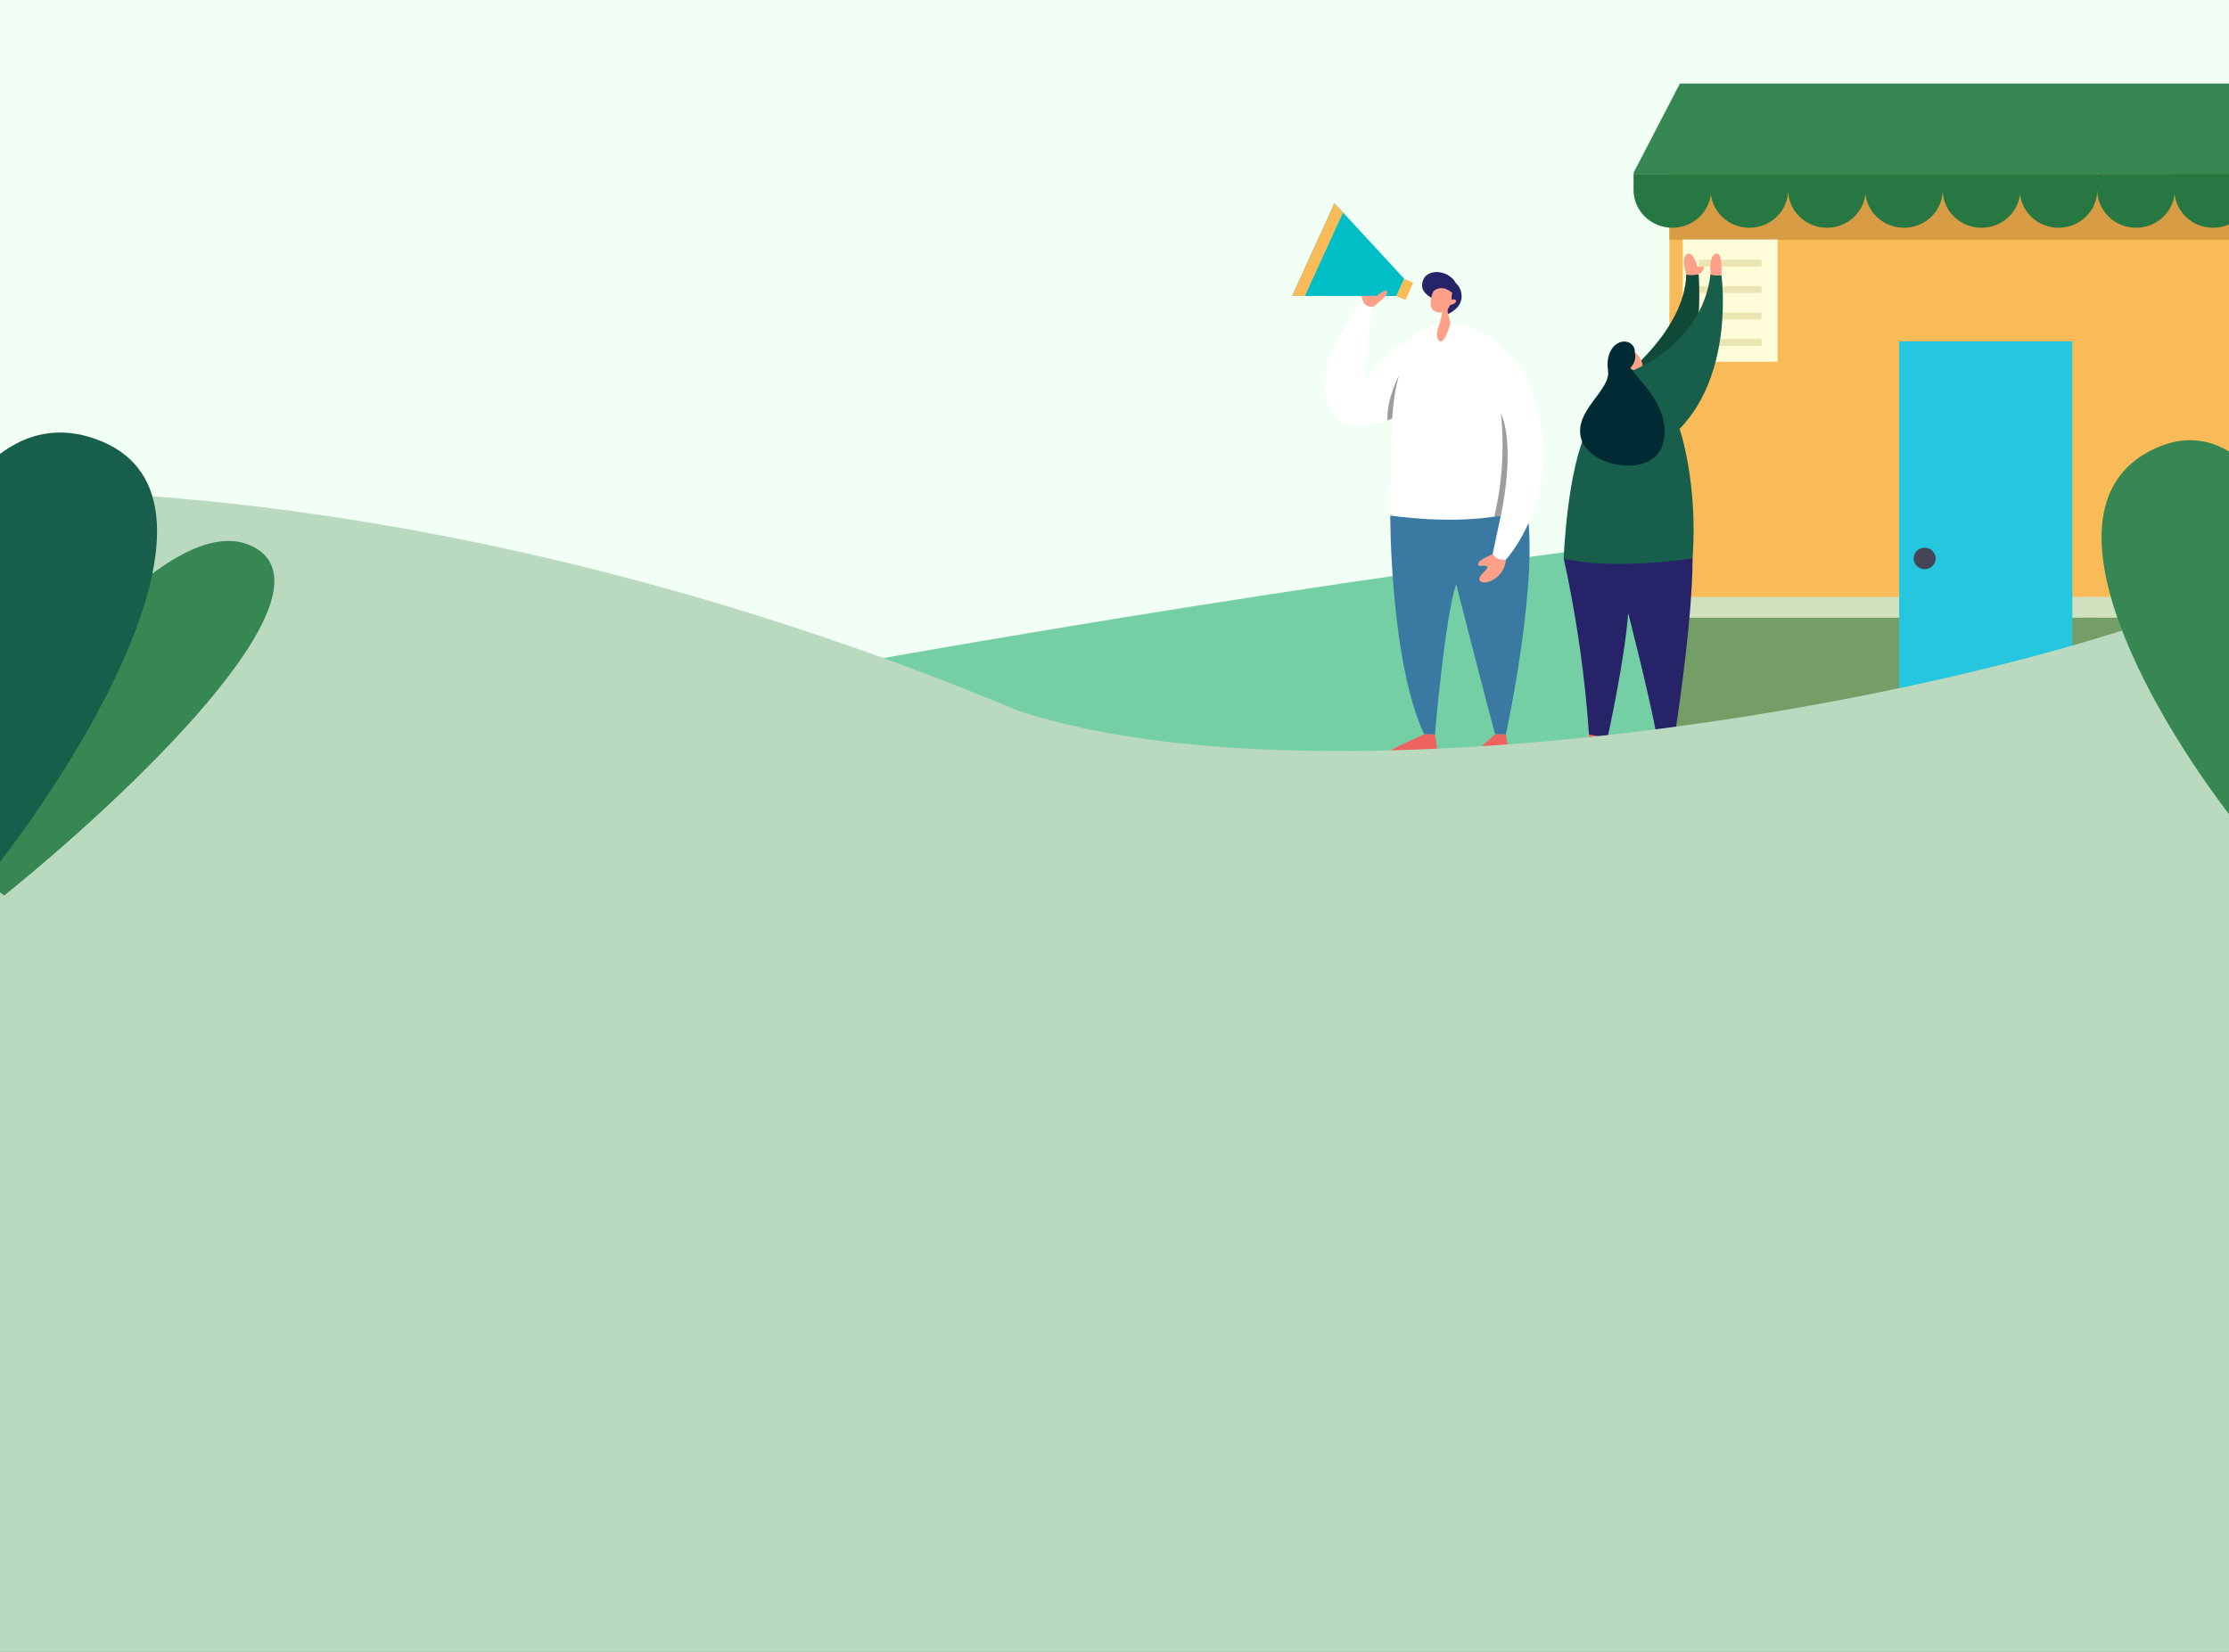 <svg width="1920" height="1423" viewBox="0 0 1920 1423" fill="none" xmlns="http://www.w3.org/2000/svg">
<rect x="0" y="0" width="1920" height="1423" fill="#808080" stroke="none"/>
<g id="Frame 465" clip-path="url(#clip0_3023_902)">
<rect id="Rectangle 621" width="1920" height="647" fill="#F1FFF4"/>
<path id="Vector 20" d="M2155 419.061C1682.2 396.661 745.333 562.394 336 648.061H2155V419.061Z" fill="#75CFA5"/>
<g id="Group 588">
<path id="Vector" d="M2165.73 145.471H1437.92V646.578H2165.73V145.471Z" fill="#F9BB58"/>
<path id="Vector_2" d="M2165.73 145.471H1437.92V206.666H2165.73V145.471Z" fill="#D89C44"/>
<path id="Vector_3" d="M1806.53 514.229H1438.37V646.149H1806.53V514.229Z" fill="#D1E0BE"/>
<path id="Vector_4" d="M2165.26 514.229H1797.1V646.149H2165.26V514.229Z" fill="#D1E0BE"/>
<path id="Vector_5" d="M1806.53 532.123H1438.37V646.148H1806.53V532.123Z" fill="#759E66"/>
<path id="Vector_6" d="M2165.26 532.123H1797.1V646.148H2165.26V532.123Z" fill="#759E66"/>
<path id="Vector_7" d="M1785.05 293.996H1635.91V646.173H1785.05V293.996Z" fill="#24C7DD"/>
<path id="Vector_8" d="M1667.31 481.06C1667.31 482.889 1666.75 484.677 1665.71 486.197C1664.67 487.718 1663.19 488.903 1661.46 489.603C1659.73 490.303 1657.83 490.486 1655.99 490.129C1654.15 489.772 1652.46 488.892 1651.14 487.598C1649.81 486.305 1648.91 484.658 1648.55 482.864C1648.18 481.07 1648.37 479.211 1649.08 477.522C1649.8 475.832 1651.02 474.388 1652.57 473.372C1654.13 472.356 1655.96 471.813 1657.84 471.813C1660.35 471.813 1662.76 472.788 1664.53 474.522C1666.31 476.256 1667.31 478.608 1667.31 481.06Z" fill="#454556"/>
<path id="Vector_9" d="M1197.53 444.047C1197.53 444.047 1197.3 569.89 1226.8 632.538L1236.01 632.72C1236.01 632.72 1244.84 529.526 1254.37 503.397C1254.37 503.397 1280.82 607.292 1287.9 632.538L1297.1 632.72C1297.1 632.72 1327.17 494.904 1314.37 434.021L1278.93 415.528L1197.53 444.047Z" fill="#3979A2"/>
<path id="Vector_10" d="M1209.59 240.205L1149.48 175.063L1113 254.984L1202.8 255.036L1209.59 240.205Z" fill="#00BEC6"/>
<path id="Vector_11" d="M1209.56 240.204L1202.79 255.032L1210.6 258.426L1217.37 243.598L1209.56 240.204Z" fill="#F9BB58"/>
<path id="Vector_12" d="M1124.04 254.984L1156.88 183.089L1149.48 175.063L1113 254.984H1124.04Z" fill="#F9BB58"/>
<path id="Vector_13" d="M1325.39 356.619C1308.01 280.23 1249.37 278.152 1249.37 278.152C1247.61 278.424 1245.81 278.171 1244.21 277.425C1242.82 278.133 1241.36 278.724 1239.87 279.191C1205.28 287.425 1175.8 327.243 1175.8 327.243C1175.8 327.243 1178.88 278.36 1182.58 264.438L1173.77 259.01C1173.77 259.01 1132.26 308.749 1143.17 345.372C1154.08 381.995 1199.24 360.489 1199.24 360.489C1199.24 360.489 1197.62 420.229 1197.43 444.072C1197.43 444.072 1249.45 452.254 1292.77 444.072L1285.69 477.5L1288.51 487.111L1297.13 482.098C1297.13 482.098 1342.79 432.982 1325.39 356.619Z" fill="white"/>
<path id="Vector_14" d="M1235.91 257.997C1235.91 257.997 1224.65 253.53 1224.92 245.815C1225.42 230.231 1247.56 231.322 1254.19 244.101C1256.86 246.522 1258.53 249.825 1258.87 253.374C1260.7 265.789 1245.78 271.218 1245.78 271.218L1243.12 258.88L1235.91 257.997Z" fill="#272368"/>
<path id="Vector_15" d="M1234.79 250.725C1234.79 250.725 1229.63 261.608 1234.02 266.699C1235.08 267.753 1236.41 268.515 1237.87 268.907C1239.34 269.299 1240.88 269.308 1242.34 268.932L1240 279.166C1240 279.166 1235.11 289.556 1239.74 293.633C1244.37 297.711 1249.45 278.049 1249.45 278.049C1249.45 278.049 1246.26 267.66 1247.03 266.595L1249.16 262.699C1249.16 262.699 1253.81 262.023 1254.16 259.608C1254.5 257.192 1250.59 258.179 1250.59 258.179C1250.17 256.286 1250.3 254.316 1250.97 252.491C1250.97 252.491 1243.12 244.18 1234.79 250.725Z" fill="#FFA188"/>
<path id="Vector_16" d="M1182.63 264.412C1182.63 264.412 1195.78 254.984 1195.03 251.425C1194.29 247.867 1185.99 254.828 1185.99 254.828H1172.68L1173.88 258.854C1173.88 258.854 1174.92 264.594 1182.63 264.412Z" fill="#FFA188"/>
<path id="Vector_17" d="M1285.74 477.475C1285.74 477.475 1273.32 482.15 1273.32 485.786C1273.32 489.423 1277.31 486.098 1280.74 487.786C1284.17 489.474 1271.43 496.228 1274.81 500.461C1278.19 504.695 1295.8 498.669 1297.18 482.072C1295.03 482.422 1292.81 482.177 1290.79 481.365C1288.77 480.553 1287.02 479.205 1285.74 477.475Z" fill="#FFA188"/>
<path id="Vector_18" d="M1292.82 444.046C1292.82 444.046 1305.94 386.073 1292.82 355.892C1295.98 385.764 1294.03 415.942 1287.05 445.189L1292.82 444.046Z" fill="#9D9D9D"/>
<path id="Vector_19" d="M1199.29 360.463C1199.29 360.463 1200.25 338.126 1205.25 323.217C1205.25 323.217 1194.45 342.307 1195.06 362.177L1199.29 360.463Z" fill="#9D9D9D"/>
<path id="Vector_20" d="M1226.81 632.537C1226.81 632.537 1194.69 646.797 1197.54 647.108C1200.38 647.42 1236.78 648.537 1237.58 646.641C1238.38 644.745 1236.09 632.719 1236.09 632.719L1226.81 632.537Z" fill="#ED635D"/>
<path id="Vector_21" d="M1288 632.537C1288 632.537 1270.68 646.797 1273.45 647.108C1276.22 647.42 1297.9 648.537 1298.7 646.641C1299.5 644.745 1297.21 632.719 1297.21 632.719L1288 632.537Z" fill="#ED635D"/>
<path id="Vector_22" d="M1531.15 206.309H1449.44V311.658H1531.15V206.309Z" fill="#FFFDD9"/>
<path id="Vector_23" d="M1517.26 223.66H1463.11V229.608H1517.26V223.66Z" fill="#EAE5B2"/>
<path id="Vector_24" d="M1517.26 246.439H1463.11V252.387H1517.26V246.439Z" fill="#EAE5B2"/>
<path id="Vector_25" d="M1517.26 269.218H1463.11V275.166H1517.26V269.218Z" fill="#EAE5B2"/>
<path id="Vector_26" d="M1517.26 291.997H1463.11V297.945H1517.26V291.997Z" fill="#EAE5B2"/>
<path id="Vector_27" d="M1377.91 632.537C1377.91 632.537 1410.03 646.797 1407.18 647.108C1404.34 647.42 1367.96 648.537 1367.27 646.641C1366.58 644.745 1368.76 632.719 1368.76 632.719L1377.91 632.537Z" fill="#ED635D"/>
<path id="Vector_28" d="M1436.51 632.537C1436.51 632.537 1468.65 646.797 1465.78 647.108C1462.9 647.42 1426.53 648.537 1425.73 646.641C1424.93 644.745 1427.22 632.719 1427.22 632.719L1436.51 632.537Z" fill="#ED635D"/>
<path id="Vector_29" d="M1346.92 481.007C1357.91 531.001 1365.19 581.703 1368.71 632.72L1384.67 635.577C1384.67 635.577 1399.6 568.409 1402.45 528.124C1402.45 528.124 1419.18 592.486 1427.11 633.941L1442.36 635.161C1442.36 635.161 1457.85 538.383 1457.95 481.007L1405.51 440.566L1346.92 481.007Z" fill="#272368"/>
<path id="Vector_30" d="M1394.97 327.216C1396.04 326.048 1451.06 285.373 1452.53 236.309H1463.17C1463.17 236.309 1468.12 293.451 1449.28 331.294C1430.44 369.138 1393.4 355.995 1393.4 355.995L1394.97 327.216Z" fill="#114939"/>
<path id="Vector_31" d="M1408.2 303.191C1408.2 303.191 1414.82 309.036 1414.95 315.243C1415.09 321.451 1405.53 319.477 1404.31 316.854C1403.09 314.23 1408.83 311.269 1408.2 303.191Z" fill="#FFA188"/>
<path id="Vector_32" d="M1397.69 322.672C1397.69 322.672 1465.67 301.477 1473.41 236.205L1482.78 236.958C1482.78 236.958 1494.49 320.36 1446.78 369.424C1446.78 369.424 1462.74 415.865 1457.93 481.111C1457.93 481.111 1387.87 491.734 1346.92 481.111C1346.92 481.111 1349.71 404.307 1367.72 369.087C1385.74 333.866 1397.69 322.672 1397.69 322.672Z" fill="#175F4B"/>
<path id="Vector_33" d="M1408.2 303.193C1408.32 301.021 1407.58 298.888 1406.13 297.234C1404.68 295.58 1402.64 294.533 1400.43 294.31C1392.2 293.193 1382.52 302.413 1385.13 319.348C1387.73 336.283 1354.85 354.153 1362.08 378.309C1369.32 402.464 1421.23 411.347 1431.27 385.347C1441.3 359.348 1419.24 334.725 1413.25 327.946C1410.06 324.43 1407.09 320.727 1404.36 316.855C1406.12 315.146 1407.4 313.026 1408.07 310.697C1408.75 308.369 1408.8 305.91 1408.22 303.556L1408.2 303.193Z" fill="#002B34"/>
<path id="Vector_34" d="M1452.53 236.205C1452.53 236.205 1447.9 223.685 1452.53 219.452C1457.15 215.218 1461.39 226.075 1461.76 228.828C1462.13 231.581 1469.42 227.555 1467.59 231.581C1465.75 235.607 1463.09 236.205 1463.09 236.205C1463.09 236.205 1455.32 238.101 1452.53 236.205Z" fill="#FFA188"/>
<path id="Vector_35" d="M1473.41 236.205C1473.41 236.205 1471.58 220.465 1477.94 218.491C1484.3 216.517 1482.78 236.958 1482.78 236.958C1482.78 236.958 1476.53 238.205 1473.41 236.205Z" fill="#FFA188"/>
<path id="Vector_36" d="M1906.31 196.205C1910.7 196.209 1915.04 195.368 1919.09 193.731C1923.15 192.094 1926.83 189.693 1929.93 186.666C1933.03 183.638 1935.49 180.043 1937.17 176.087C1938.84 172.13 1939.71 167.89 1939.7 163.608V149.842H1872.94V163.608C1872.93 167.889 1873.79 172.129 1875.47 176.085C1877.14 180.041 1879.6 183.636 1882.7 186.664C1885.8 189.692 1889.48 192.093 1893.53 193.731C1897.58 195.368 1901.92 196.209 1906.31 196.205Z" fill="#277742"/>
<path id="Union" fill-rule="evenodd" clip-rule="evenodd" d="M1506.89 196.205C1502.5 196.209 1498.16 195.368 1494.1 193.731C1490.05 192.094 1486.37 189.693 1483.27 186.666C1480.16 183.638 1477.7 180.043 1476.03 176.087C1474.82 173.235 1474.03 170.236 1473.69 167.18C1472.86 174.511 1469.5 181.393 1464.11 186.658C1457.85 192.771 1449.35 196.205 1440.5 196.205C1431.64 196.199 1423.15 192.762 1416.89 186.65C1410.63 180.539 1407.11 172.252 1407.1 163.608V149.842H1473.49V149.842H1540.25V163.608C1540.26 167.889 1539.4 172.129 1537.73 176.085C1536.05 180.041 1533.6 183.636 1530.5 186.664C1527.4 189.692 1523.72 192.093 1519.67 193.731C1515.61 195.368 1511.27 196.209 1506.89 196.205ZM1550.04 186.65C1556.3 192.762 1564.79 196.198 1573.65 196.205C1578.03 196.209 1582.38 195.368 1586.43 193.731C1590.48 192.093 1594.16 189.692 1597.26 186.664C1600.36 183.636 1602.82 180.041 1604.49 176.085C1605.71 173.204 1606.49 170.173 1606.83 167.085C1607.17 170.172 1607.95 173.201 1609.17 176.081C1610.85 180.035 1613.31 183.629 1616.41 186.656C1619.5 189.684 1623.18 192.085 1627.23 193.724C1631.28 195.362 1635.62 196.205 1640.01 196.205C1648.87 196.205 1657.36 192.771 1663.62 186.658C1669.85 180.579 1673.36 172.347 1673.4 163.754C1673.42 167.986 1674.28 172.175 1675.94 176.087C1677.61 180.043 1680.07 183.638 1683.18 186.666C1686.28 189.693 1689.96 192.094 1694.01 193.731C1698.07 195.368 1702.41 196.209 1706.8 196.205C1711.18 196.209 1715.52 195.368 1719.58 193.731C1723.63 192.093 1727.31 189.692 1730.41 186.664C1733.51 183.636 1735.96 180.041 1737.64 176.085C1738.84 173.233 1739.63 170.233 1739.97 167.177C1740.8 174.507 1744.16 181.386 1749.55 186.65C1755.81 192.762 1764.3 196.198 1773.16 196.205C1782.01 196.205 1790.51 192.771 1796.77 186.658C1803.03 180.545 1806.55 172.254 1806.55 163.608V149.842H1740.16H1739.76H1673.4H1673.4H1607.01H1606.64H1540.25V163.608C1540.26 172.251 1543.78 180.539 1550.04 186.65ZM1863.55 186.65C1857.29 192.762 1848.8 196.198 1839.95 196.205C1831.09 196.205 1822.6 192.771 1816.33 186.658C1810.07 180.545 1806.55 172.254 1806.55 163.608V149.842H1873.34V163.608C1873.33 172.251 1869.81 180.539 1863.55 186.65Z" fill="#277742"/>
<path id="Vector_37" d="M1873.1 149.842H1939.7L1926.32 75.038H1866.64L1873.1 149.842Z" fill="#358550"/>
<path id="Union_2" fill-rule="evenodd" clip-rule="evenodd" d="M1473.71 149.842H1407.1L1447.31 75.038H1506.99L1473.71 149.842ZM1540.09 149.843H1473.89L1507.18 75.038H1566.86L1540.09 149.843ZM1540.25 149.843H1606.85L1626.73 75.038H1567.05L1540.25 149.843ZM1673.4 149.843H1607.01L1626.92 75.038H1686.6L1685.74 80.898L1686.79 75.038H1746.47L1740 149.843H1675.58H1673.4ZM1806.34 149.843H1740.16L1746.66 75.038H1806.34V149.843ZM1872.94 149.843H1806.76V75.038H1866.45L1872.94 149.843Z" fill="#378752"/>
<path id="Vector 352" d="M1407 149L1447 72H2103.5V149H1407Z" fill="#378752"/>
</g>
<path id="Vector 355" d="M877.5 612.424C434.7 427.127 54.667 412.021 -80 427.63V1423H2006V461.87C1872.5 574.156 1182 712.625 877.5 612.424Z" fill="#B9DABF"/>
<path id="Vector 24" d="M219.456 471.711C293.426 513.15 106.375 688.772 3.603 771.404L-58.612 725.166C3.257 623.415 145.487 430.272 219.456 471.711Z" fill="#378752"/>
<path id="Vector 25" d="M82.783 378.327C209.522 423.99 77.385 643.928 -4.525 748.19L-118.772 696.167C-104.395 571.194 -43.957 332.664 82.783 378.327Z" fill="#175F4A"/>
<path id="Vector 23" d="M1855.17 386.836C1963.61 335.308 2019.83 556.958 2034.39 674.224L1929.76 713.856C1859.72 626.319 1746.73 438.363 1855.17 386.836Z" fill="#378752"/>
</g>
<defs>
<clipPath id="clip0_3023_902">
<rect width="1920" height="1423" fill="white"/>
</clipPath>
</defs>
</svg>
